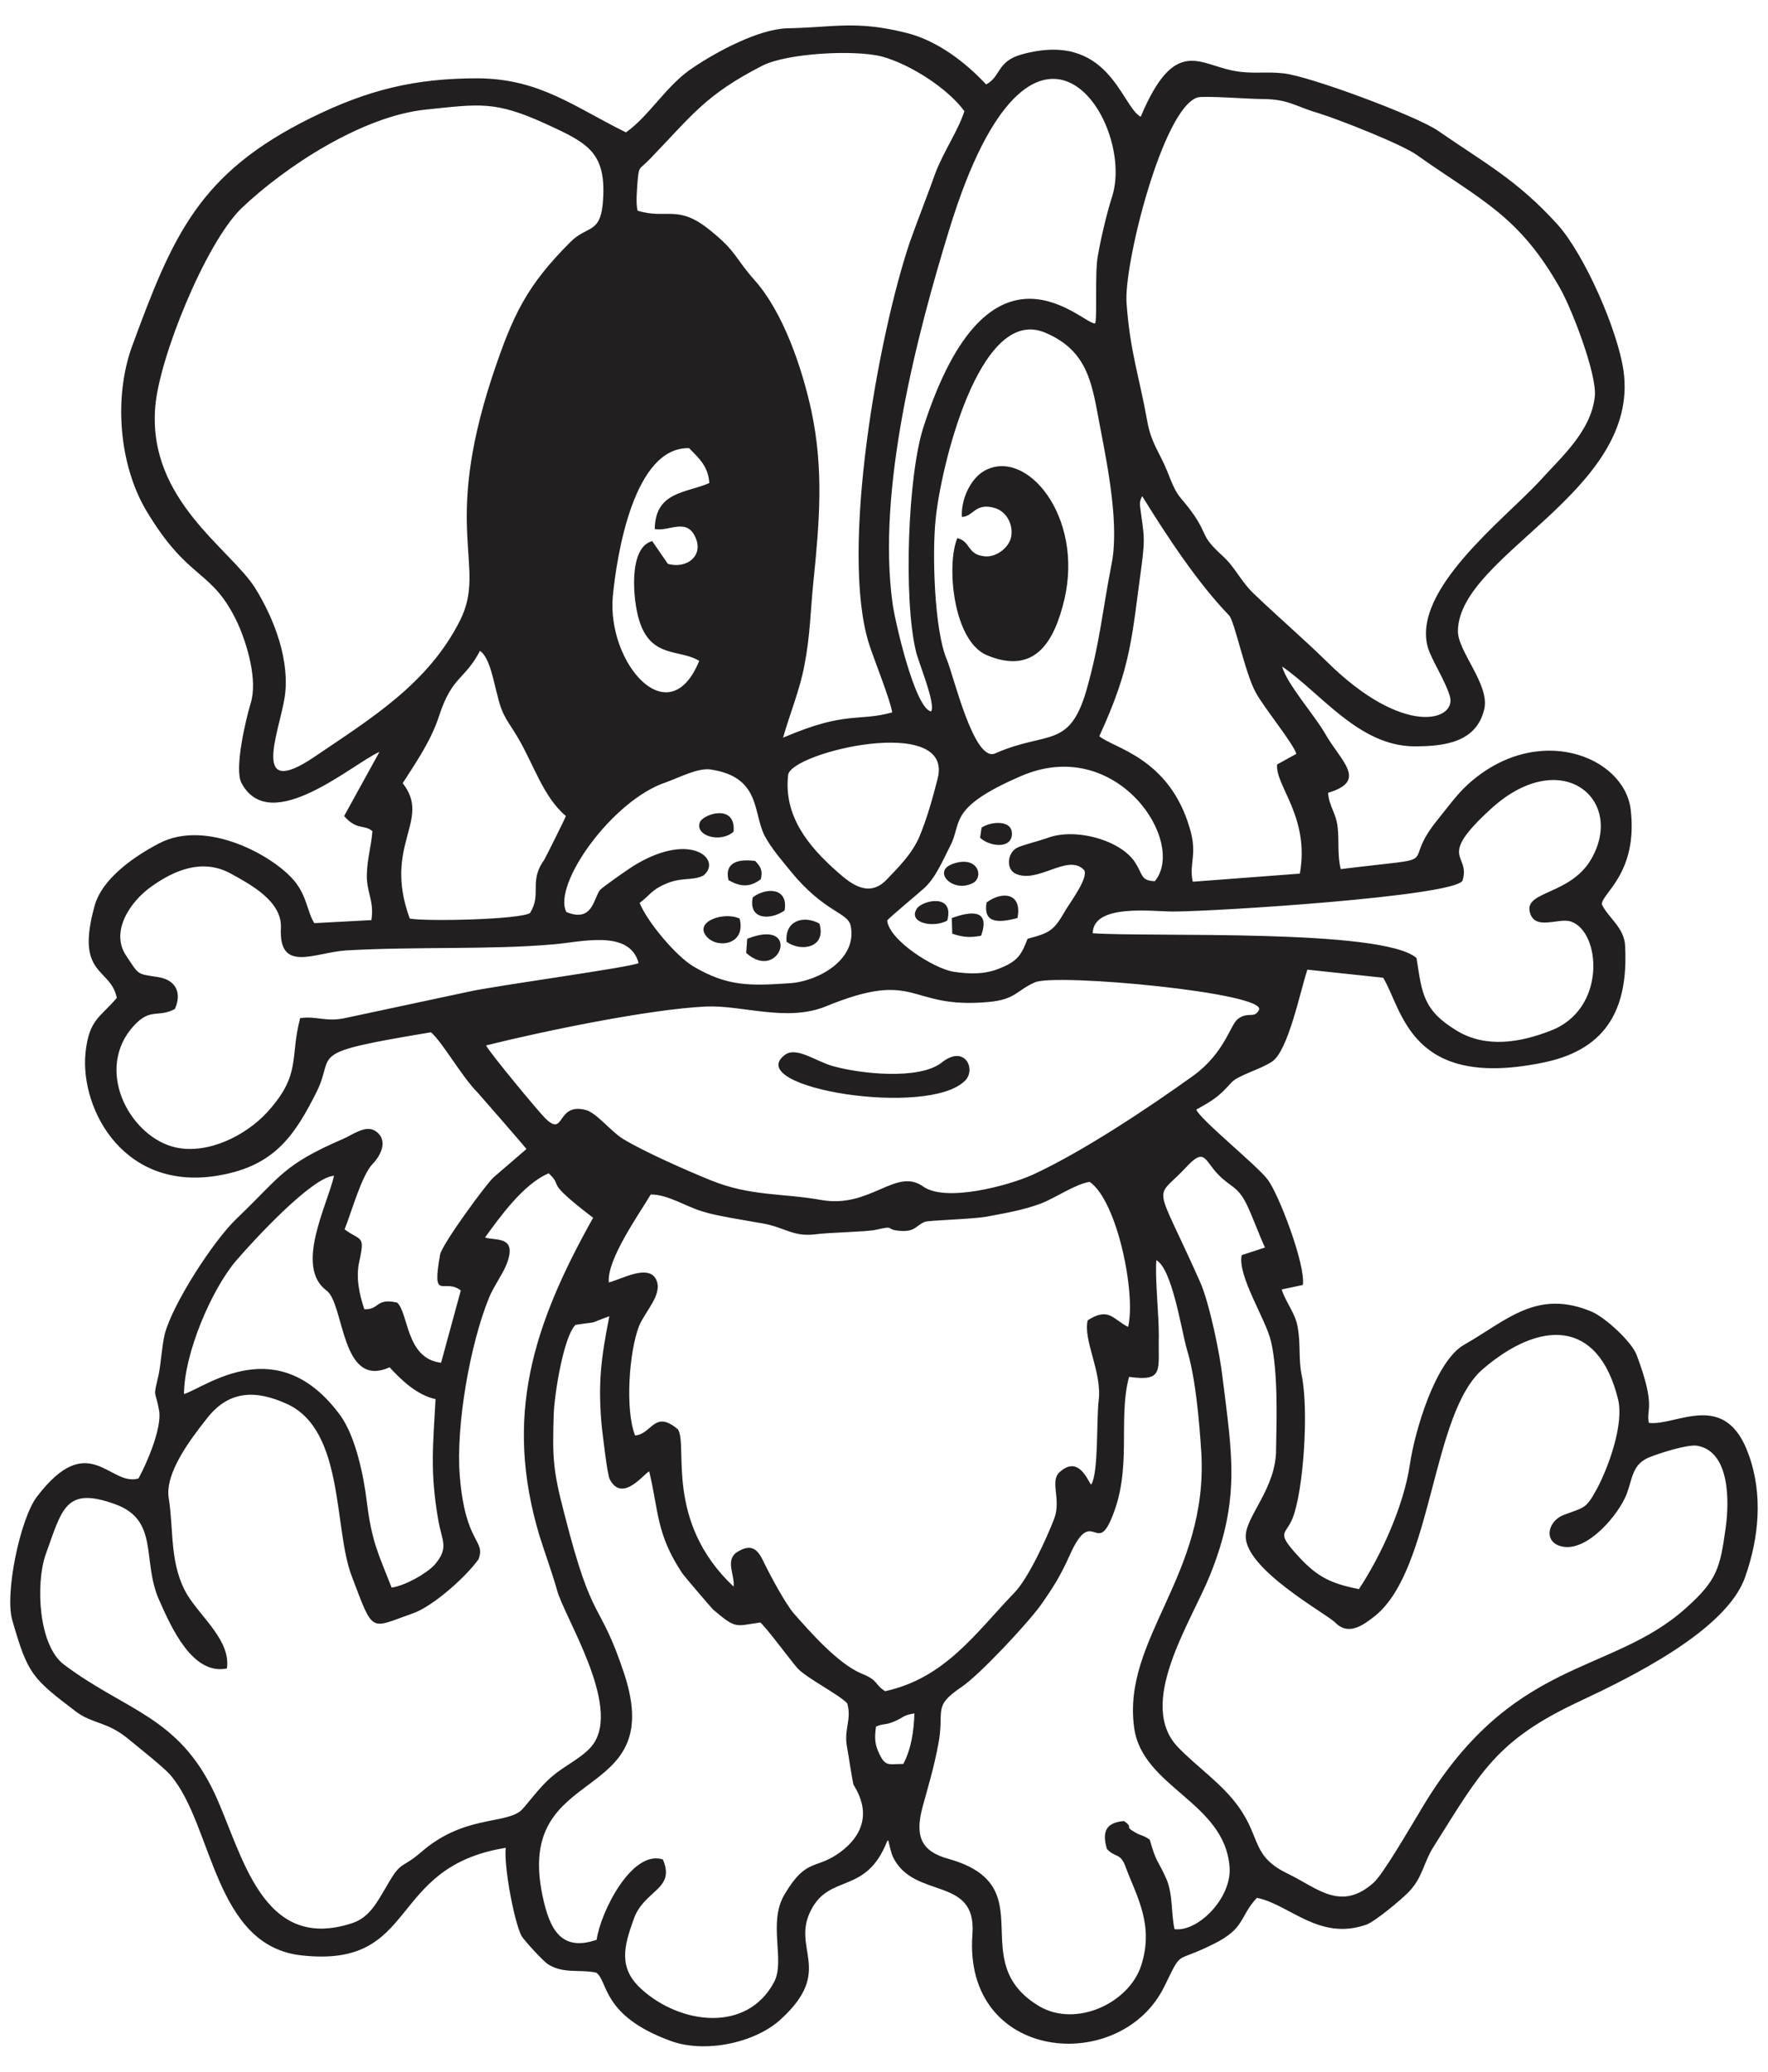 <?xml version="1.0" encoding="utf-8"?>
<!-- Generator: Adobe Illustrator 25.0.1, SVG Export Plug-In . SVG Version: 6.00 Build 0)  -->
<svg version="1.1" baseProfile="tiny" id="Layer_1" xmlns="http://www.w3.org/2000/svg" xmlns:xlink="http://www.w3.org/1999/xlink"
	 x="0px" y="0px" width="99.213px" height="116.22px" viewBox="0 0 99.213 116.22" overflow="visible" xml:space="preserve">
<g>
	<path fill-rule="evenodd" fill="#221F20" d="M50.689,98.956c-0.794,0-0.992,0.17-1.332-0.539c-0.283-0.567-0.283-0.935-0.198-1.559
		c0.482-0.198,0.482-0.057,1.02-0.283c0.595-0.255,0.454-0.34,1.134-0.454C51.284,97.085,51.142,98.106,50.689,98.956L50.689,98.956
		z M36.431,82.544c0.539,2.268,0.397,3.515,1.843,5.698c0.085,0.142,1.644,1.956,1.729,2.041c1.332,1.134,1.247,0.935,2.665,0.737
		c0.425,0.397,1.587,1.984,2.069,2.551c0.51,0.567,2.324,1.474,2.806,1.984c0.255,0.907-0.17,1.389-0.028,2.353
		c0.113,0.624,0.255,1.616,0.369,2.183c0.028,0.142,1.587,2.069-0.709,3.798c-1.417,1.049-1.899,0.283-3.146,2.381
		c-0.964,1.616,0.057,3.713-0.595,4.932c-1.531,2.863-5.272,2.353-7.427,0.397c-1.332-1.191-0.992-2.409-0.454-3.912
		c0.567-1.672,2.381-1.672,1.644-3.373c-1.757-0.567-3.515,3.005-3.713,4.507c-1.984,0.68-2.636-0.567-3.033-2.438
		c-1.616-7.569,7.002-5.017,4.592-12.444c-1.446-4.365-1.729-2.551-3.373-9.014c-0.624-2.381-0.68-3.09-0.595-5.613
		c0.028-1.02,0.539-4.309,1.219-4.989c1.531-0.227,0.539,0,1.899-0.482c-0.454,2.324-0.652,3.713-0.425,6.18
		c0.057,0.482,0.312,2.75,0.454,2.976C34.928,84.33,36.147,82.657,36.431,82.544L36.431,82.544z M64.89,70.695
		c0.879,0.482,1.389,3.827,1.701,4.961c0.51,1.644,0.709,4.11,0.822,5.839c0.397,6.888-4.45,10.431-3.77,15.42
		c0.454,3.373,5.102,4.167,5.357,7.852c0.113,1.729-1.786,3.628-3.09,3.458c-0.198-0.879-0.085-1.956-0.454-2.806
		c-0.454-1.049-0.567-0.879-0.935-2.211c-0.34-0.255-0.51-0.227-0.794-0.397c-0.709-0.397-0.057-0.227-0.652-0.652
		c-0.992,0.085-1.247,0.567-0.964,1.559c0.482,0.539,0.765,0.17,1.077,1.077c0.595,1.587,1.587,3.203,0.85,5.471
		c-0.68,2.098-3.628,3.487-5.698,2.296c-4.309-2.551,0.312-6.746-5.102-8.277c-1.559-0.425-1.899-1.276-1.474-2.891
		c0.34-1.247,0.624-2.154,0.879-3.487c0.397-1.984-0.369-2.126,1.304-3.26c1.02-0.68,3.713-3.572,4.45-4.592
		c0.737-1.049,1.106-1.644,1.644-2.835c1.219-2.721,1.474-0.057,2.296-1.956c1.247-2.835,0.369-5.584,1.02-8.022
		c2.013,0.283,1.616-0.397,1.672-2.296C65.032,73.756,64.805,71.63,64.89,70.695L64.89,70.695z M34.163,71.942
		c-0.113-1.276,1.644-3.742,2.353-4.932c0.992,0,1.956,0.68,2.948,0.964c0.68,0.227,2.353,0.482,3.118,0.624
		c1.417,0.198,1.843,0.794,3.118,0.652c0.822-0.113,2.92-0.142,3.43-0.255c1.219-0.283,0.454,0,1.417,0.057
		c0.822,0.057,0.85-0.312,1.361-0.51c0.227-0.085,2.58-0.142,3.43-0.283c1.049-0.198,2.069-0.369,3.061-0.737
		c0.822-0.312,1.956-1.106,2.75-1.219c1.559,1.077,2.608,6.321,2.154,8.135c-0.85-0.425-1.077-1.134-2.268-0.369
		c-0.255,1.134,0.794,2.863,0.624,4.45c-0.142,1.049,0,4.11-0.425,4.762c-0.142-0.057-0.652-1.701-1.757-0.709
		c-0.595,0.51,0.085,1.502-0.312,2.608c-0.425,1.106-1.446,3.345-2.239,4.167c-2.183,2.268-3.883,4.791-7.257,5.528
		c-0.624-0.397-0.34-0.595-1.332-0.992c-1.332-0.567-2.863-2.324-3.77-3.345c-0.482-0.539-1.389-2.239-1.729-2.948
		c-0.312-0.652-0.652-1.02-1.446-0.539c-0.737,0.454-0.142,1.304-0.227,1.956c-3.883-3.657-2.551-7.88-3.118-8.816
		c-1.332-1.134-1.446,0.255-2.409,0.34c-0.567-1.446-0.34-4.706,0.227-6.151c0.34-0.822,1.332-1.757,0.964-2.58
		C36.402,70.865,34.815,71.8,34.163,71.942L34.163,71.942z M12.733,93.599c0.227-1.531-1.417-2.835-2.211-4.11
		c-1.02-1.701-0.765-3.628-1.049-5.414c-0.255-1.417,1.247-3.373,2.098-4.45c1.247-1.644,2.778-1.672,4.564-0.85
		c3.203,1.502,2.58,6.973,3.6,9.638c1.247,3.288,0.992,2.948,3.43,2.098c1.134-0.397,2.976-2.041,3.685-3.033
		c0.425-1.106-0.737-0.822-1.049-4.677c-0.227-2.806,0.567-7.37,1.644-10.006c0.255-0.624,0.822-1.417,0.992-1.899
		c0.624-1.616-0.68-1.276-1.219-1.474c0.822-1.134,2.154-3.005,3.572-3.6c0.907,0.85-0.397,0.283,2.494,2.494
		c-3.402,6.066-5.017,11.169-3.005,17.858c0.312,0.992,0.68,1.984,0.964,2.976c0.369,1.502,3.628,6.491,2.041,8.702
		c-0.482,0.68-1.531,1.162-2.211,1.729c-0.85,0.68-1.587,1.814-1.899,2.041c-0.964,0.709-3.231,0.255-5.556,2.296
		c-1.162,0.992-1.077,0.397-1.956,1.956c-0.51,0.85-0.935,1.701-1.899,2.013c-5.074,1.672-6.151-3.883-7.71-7.257
		c-2.041-4.365-5.017-4.649-8.476-7.257c-1.417-1.077-1.587-4.507-1.02-6.151c0.935-2.58,1.106-3.855,3.912-2.835
		c2.494,0.907,1.474,3.175,2.466,5.386C9.615,91.303,10.805,93.996,12.733,93.599L12.733,93.599z M70.985,69.986l-1.304,0.425
		c-0.255,1.162,1.361,3.6,1.644,4.847c0.397,1.729,0.312,4.28,0.283,6.066c0,2.154-1.672,3.713-1.701,4.819
		c-0.085,1.871,4.535,4.394,5.017,4.876c0.737,0.765,1.559,0.17,2.239-0.368c3.26-2.636,3.146-11.395,6.066-13.861
		c3.146-2.693,6.435-2.863,7.569,1.701c0.34,1.389-0.51,3.742-1.162,4.989c-0.652,1.191-0.68,1.049-1.871,1.502
		c-0.935,0.34-1.191,1.587-0.057,1.786c1.389,0.255,3.118-1.786,3.572-2.948c0.34-0.907,0.312-1.672,1.276-2.069
		c0.567-0.227,2.069-0.709,2.636-0.652c1.928,0.283,1.843,3.231,1.644,4.62c-0.312,2.296-0.51,2.948-2.211,4.479
		c-4.28,3.855-9.865,2.693-14.995,11.509c-0.51,0.822-2.013,3.458-2.58,3.94c-1.814,1.587-3.118,0.283-4.734-0.51
		c-2.098-0.992-1.531-1.984-2.806-3.77c-0.935-1.304-2.268-2.183-3.373-3.317c-2.409-2.438,0.68-7.002,1.757-9.666
		c1.729-4.28,1.247-6.775,0.709-11.112c-0.142-1.304-0.737-4.167-1.247-5.329c-2.636-5.924-2.608-4.507-0.794-6.463
		c1.049-1.134,1.02-0.397,1.786,0.397c0.709,0.737,1.106,0.652,1.616,1.701C70.305,68.285,70.645,69.249,70.985,69.986
		L70.985,69.986z M21.861,76.704c0.652,0.709,1.531,1.559,2.58,1.786c-0.142,2.608-0.312,4.082,0.142,6.718
		c0.198,1.247,0.652,1.587-0.198,2.58c-0.482,0.51-1.644,1.162-2.409,1.276c-0.765-1.956-1.106-2.551-1.389-4.791
		c-0.17-1.446-0.624-3.657-1.474-4.847c-3.515-4.819-7.54-1.616-8.787-1.219c0-2.239,1.531-5.868,2.948-7.512
		c0.879-1.02,4.224-4.677,5.471-4.734c-0.397,1.701-2.211,5.102-0.425,6.435C19.338,73.133,19.111,77.952,21.861,76.704
		L21.861,76.704z M27.275,58.648c3.175-0.794,9.184-2.041,12.359-2.183c2.013-0.085,4.507,0.879,6.69,0
		c5.244-2.154,4.564,0.17,9.156-0.255c1.531-0.142,1.559-0.652,2.608-1.106c1.219-0.51,13.068,0.595,12.557,1.559
		c-0.255,0.51-0.624,0.057-1.191,0.51c-0.425,0.34-0.737,1.899-2.494,3.175c-2.523,1.814-6.236,4.28-9.014,5.556
		c-1.389,0.624-4.904,1.559-6.151,0.652c-1.531-1.077-2.948,1.247-5.698,0.765c-2.211-0.397-3.969-0.198-6.208-1.106
		c-1.332-0.539-3.713-1.587-4.932-2.324c-0.68-0.425-1.474-1.446-2.069-1.616c-1.701-0.454-1.162,1.587-2.296,0.454
		C30.166,62.304,27.473,59.045,27.275,58.648L27.275,58.648z M35.835,54.027c-0.34,0.227-8.277,1.304-9.581,1.616l-6.775,1.446
		c-1.191,0.283-1.672-0.113-2.636,0.028c-0.595,2.268,0.085,3.146-1.843,5.272c-1.191,1.304-3.317,2.381-5.131,1.984
		c-2.466-0.539-4.507-4.11-2.551-6.605c1.077-1.332,1.474-0.624,2.494-1.162c0.397-0.879,0.085-1.616-0.907-1.786
		c-1.247-0.198-1.077-0.085-1.814-1.191c-0.935-1.361,0.227-3.061,1.389-3.883c1.304-0.935,2.863-1.587,4.422-0.765
		c1.134,0.624,2.92,1.559,2.863,3.061c-0.142,2.58,1.899,1.389,3.657,1.276c3.969-0.227,8.107-0.028,11.622-0.34
		C32.547,52.865,35.325,52.1,35.835,54.027L35.835,54.027z M31.782,51.164c-0.794-1.531,2.58-6.293,5.613-7.285
		c0.709-0.255,1.786-0.822,2.494-0.709c2.835,0.425,2.353,2.466,3.033,3.742c0.369,0.68,0.907,1.304,1.417,1.928
		c1.928,2.381,3.26,2.324,3.402,3.118c0.369,1.899-1.871,3.118-3.458,3.203c-2.154,0.142-3.43,0.198-5.357-0.935
		c-0.964-0.567-2.58-2.466-3.033-3.572c0.539-0.397,0.68-0.737,1.417-1.049c0.935-0.425,1.502-0.17,2.154-0.482
		c1.077-0.85-0.595-2.494-3.742-0.652c-0.312,0.17-1.843,1.247-2.041,1.446C33.313,50.342,33.284,51.788,31.782,51.164
		L31.782,51.164z M79.489,53.744c-1.928-1.672-14.91-1.162-18.17-1.389c0.028-1.672,3.345-1.219,4.507-1.219
		c2.381,0,15.732-0.85,16.243-1.729c0.482-1.531-1.502-1.191,1.559-3.997c3.969-3.657,7.597-0.567,5.669,2.778
		c-1.162,2.013-3.713,1.786-3.458,2.948c0.255,1.134,1.644,0.312,2.324,0.567c1.672,0.567,2.013,4.932-1.162,6.123
		c-1.672,0.652-3.6,0.992-5.244,0C79.829,56.663,79.801,55.7,79.489,53.744L79.489,53.744z M60.809,48.783
		c0.34,0.34-0.652,1.701-0.992,2.239c-0.68,1.191-0.879,1.304-2.154,1.644c-0.34,0.879-0.539,1.247-1.531,1.644
		c-0.85,0.368-1.757,0.34-2.665,0.198c-1.077-0.198-3.543-1.729-3.685-2.863c0.085-0.142,1.729-1.502,2.041-1.786
		c0.68-0.595,1.077-1.587,1.502-2.409c0.68-1.304-0.17-2.126,3.969-3.912c5.357-2.324,9.326,3.685,7.512,5.896
		c-0.794-0.028-0.652-0.34-1.106-1.049c-0.794-1.247-3.373-1.984-4.961-1.361c-0.397,0.142-1.417,0.397-1.672,0.539
		c-0.539,0.283-0.624,1.191-0.085,1.446C58.229,49.605,59.901,47.876,60.809,48.783L60.809,48.783z M22.598,43.936
		c0.765-1.191,1.587-2.381,2.041-3.77c0.737-2.268,1.446-2.013,2.296-3.657c0.567,0.397,0.765,1.757,0.992,2.551
		c0.283,1.191,0.595,1.389,1.134,2.324c0.879,1.474,1.417,3.317,2.693,4.394c-0.028,0.113-1.134,2.324-1.219,2.466
		c-0.879,1.219-0.113,1.899-0.794,2.976c-0.567,0.369-5.811,0.482-6.746,0.312C21.464,47.366,24.242,46.034,22.598,43.936
		L22.598,43.936z M44.226,43.482c0.113-1.276,9.326-3.458,8.391,0.198c-0.283,1.106-0.595,2.239-1.049,3.317
		c-0.425,0.935-1.134,1.644-1.843,2.381c-0.964,0.964-1.928,0.255-2.721-0.454C45.36,47.479,43.971,45.778,44.226,43.482
		L44.226,43.482z M62.368,31.69c-0.51,2.608-0.652,4.422-1.417,7.087c-0.964,3.26-2.211,2.211-5.102,3.487
		c-1.191,0.539-2.324-4.337-2.721-5.272c-0.709-1.672-0.822-6.009-0.624-7.852c0.255-2.75,2.409-12.019,6.123-10.488
		c2.523,1.049,2.665,3.033,3.118,5.357C62.169,26.219,62.821,29.508,62.368,31.69L62.368,31.69z M64.097,27.835
		c1.361,2.211,3.118,4.876,4.876,6.69c0.312,0.34,0.907,3.288,1.502,4.337c0.425,0.794,2.154,2.92,2.268,3.43l-1.077,0.595
		c-0.113,1.191,1.843,2.948,1.276,6.123l-6.009,0.454c-0.227-1.049,0.283-1.502-0.17-3.005c-1.162-3.969-4.28-4.479-5.074-5.159
		c1.814-3.94,1.814-5.528,2.381-9.638c0.198-1.531,0.113-1.672-0.057-2.976C63.955,28.26,63.927,28.147,64.097,27.835L64.097,27.835
		z M36.742,29.678c0.794,0.17,1.843-0.709,2.324,0.567c0.369,0.992-0.567,1.672-1.587,1.389l-0.879-1.276
		c-1.361,0.34-1.077,3.345-0.737,4.422c0.652,2.183,2.296,1.616,3.373,2.296c-1.701,4.167-5.187,0.113-4.847-3.628
		c0.227-2.353,1.191-8.391,4.28-8.306c0.595,0.595,1.077,1.049,1.134,1.956C38.528,27.665,36.771,27.552,36.742,29.678
		L36.742,29.678z M63.218,17.007c-0.17-2.126,2.013-10.885,3.969-11.537c0.34-0.113,2.92,0.085,3.6,0.085
		c1.531,0,1.843,0.397,3.203,0.794c1.106,0.34,4.649,1.729,5.528,2.353c3.6,2.551,5.726,3.373,8.05,7.512
		c0.652,1.162,2.041,4.762,1.928,6.009c-0.198,1.984-1.928,3.458-3.146,4.819c-1.984,2.126-7.087,6.038-6.236,9.241
		c0.198,0.709,0.992,1.899,1.247,2.778c0.397,1.361-2.58,2.353-6.945-1.984c-1.276-1.247-2.693-2.466-3.997-3.713
		c-0.794-0.737-1.077-1.502-1.786-2.154c-1.276-1.162-0.822-1.106-1.616-2.296c-0.85-1.219-0.879-0.822-1.502-2.438
		c-0.425-1.077-0.907-1.587-1.134-2.835C63.927,21.089,63.416,19.756,63.218,17.007L63.218,17.007z M33.823,11.451
		c-0.17,1.672-0.879,1.191-1.814,2.126c-2.466,2.466-3.232,4.082-4.394,7.569c-2.835,8.646-0.283,10.602-1.786,13.635
		c-1.786,3.572-5.017,5.528-8.192,7.682c-3.6,2.438-1.984-1.361-1.672-3.288c0.34-2.069-0.567-4.45-1.644-6.18
		c-1.389-2.211-6.009-4.932-5.613-10.12c0.198-2.75,2.806-9.184,4.819-11.169c2.523-2.409,6.831-5.187,10.346-5.556
		c3.033-0.312,3.883-0.51,6.746,0.794C33.029,8.049,34.078,8.559,33.823,11.451L33.823,11.451z M61.461,18.141
		c-0.624,0.17-5.896-5.783-9.638,5.811c-0.879,2.693-1.134,9.638-0.425,12.586c0.142,0.624,1.134,2.976,0.85,3.373
		c-0.907-0.17-2.013-5.017-2.154-6.009c-0.907-6.406,1.332-15.052,3.203-21.118c4.649-15.052,10.403-6.009,9.128-1.814
		c-0.312,0.964-0.652,2.409-0.822,3.402C61.432,15.306,61.574,17.8,61.461,18.141L61.461,18.141z M50.065,39.967
		c-1.984,0.539-2.551-0.113-6.123,1.417c0.369-1.304,0.935-2.665,1.191-4.025c0.34-1.729,0.34-3.061,0.51-4.706
		c0.34-3.345,0.595-6.293-0.113-9.609c-0.51-2.353-1.559-5.499-3.175-7.313c-1.106-1.247-1.02-1.616-2.466-2.778
		c-1.843-1.531-2.466-0.624-4.11-1.134c-0.113-0.454-0.028-1.162,0-1.672c0.085-0.879,0.085-0.595,0.709-1.247
		c2.381-2.466,3.09-3.572,6.293-5.216c1.389-0.709,5.216-0.907,6.718-0.51c1.559,0.425,3.657,1.757,4.62,3.061
		c-0.369,1.134-1.191,2.296-1.644,3.515c-0.454,1.276-0.964,2.551-1.417,3.827c-1.757,5.187-3.94,17.263-2.296,22.535
		C49.045,36.991,49.98,39.315,50.065,39.967L50.065,39.967z M35.127,7.426c-2.891-1.417-4.819-3.005-8.306-3.033
		c-3.572,0-6.18,0.652-9.354,2.211C11.146,9.722,9.7,13.208,7.404,19.445c-1.02,2.835-0.737,6.576,0.794,9.184
		c2.438,4.082,3.685,3.203,5.159,6.378c0.539,1.219,1.106,3.175,0.709,4.45c-0.283,0.935-0.935,3.713-0.51,4.479
		c1.616,3.005,6.208-1.077,7.739-1.757l-1.984,3.6c0.709,0.822,1.134,0.454,1.587,0.85c-0.057,0.794-0.283,1.502-0.312,2.409
		c-0.028,1.049,0.425,1.474,0.255,2.58l-3.203,0.17c-0.397-0.624-0.397-1.474-1.106-2.353c-1.162-1.417-4.932-3.515-7.597-2.126
		c-1.361,0.709-3.203,1.956-3.628,3.515c-1.106,3.969,0.907,3.43,1.247,5.159c-0.935,1.106-1.559,1.191-1.757,3.09
		c-0.312,3.203,2.239,7.994,7.824,6.803c2.863-0.595,3.969-2.268,5.159-4.649c1.077-2.183-0.765-2.126,6.406-3.317
		c0.652,0.567,1.729,2.494,2.608,3.373c0.255,0.283,2.721,3.118,2.75,3.175c-0.624,0.539-1.247,1.077-1.843,1.587
		c-0.369,0.312-2.891,3.742-3.005,4.337c-0.482,2.721,0.227,1.276,1.162,2.013l-1.106,4.054c-1.984-0.227-1.814-2.778-2.466-3.373
		c-1.219-0.283-0.992,0.425-1.843,0.369c-0.283-0.85-0.482-1.786-0.283-2.665c0.34-1.531,0.085-1.134-0.822-1.814
		c0.397-0.992,0.964-3.061,1.587-3.685c0.482-0.51,0.85-1.332,0.17-1.814c-0.567-0.397-1.304,0.198-1.843,0.425
		c-3.402,1.474-3.458,2.069-5.981,4.479c-1.304,1.247-3.572,4.762-4.025,6.463c-0.17,0.737-0.198,1.531-0.34,2.268
		c-0.34,1.474-0.198,0.737,0.028,2.069c0.142,0.964-0.68,2.891-1.162,3.77c-1.616,0.482-2.778-2.806-5.698,1.02
		c-0.935,1.219-1.814,5.414-1.389,6.917c0.879,3.061,1.106,3.26,3.6,5.159c0.935,0.68,1.701,0.539,2.863,1.474
		c0.51,0.425,2.098,1.672,2.438,2.098c2.381,2.806,2.409,9.581,7.37,10.091c6.605,0.709,4.706-4.961,11.424-6.038
		c-0.113,0.992,0.454,4.082,0.879,4.932c0.142,0.255,1.219,1.417,1.474,1.587c0.879,0.567,1.757,0.283,2.721,0.482
		c0.68,0.454,0.283,2.409,4.167,3.827c1.899,0.709,4.762,0.142,6.236-1.247c2.948-2.721,0.539-3.912,1.644-6.066
		c1.049-2.098,3.09-0.85,4.28-3.883l0.057-0.057c0.028,0.028,0.142,0.68,0.283,0.964c1.191,2.381,4.677,1.02,4.45,4.28
		c-0.567,7.228,8.334,7.965,10.772,2.948c1.049-2.126,0.51-1.247,2.721-2.353c1.843-0.907,1.446-1.502,2.466-2.608
		c1.843,0.368,3.487,2.438,6.151,1.502c0.51-0.198,1.899-1.361,2.324-1.786c0.85-0.85,0.85-1.672,1.474-2.636
		c2.608-4.139,3.487-5.924,8.164-8.107c2.778-1.304,8.277-3.969,9.298-7.002c0.765-2.183,0.992-4.592,0.198-6.803
		c-1.304-3.742-4.082-1.616-5.613-1.814c-0.17-0.794,0.425-0.85-0.68-3.798c-0.283-0.765-1.786-2.126-2.523-2.438
		c-3.09-1.304-4.791,0.51-7.143,1.843c-1.644,0.907-2.806,4.932-3.061,6.718c-0.34,2.296-1.587,5.074-2.863,7.002
		c-1.701-0.34-2.438-0.737-3.628-2.098c-0.992-1.134-0.454-0.964-0.085-1.899c0.595-1.531,0.907-5.953,0.51-7.965
		c-0.198-0.907-0.057-1.757-0.227-2.693c-0.113-0.794-0.624-1.332-0.907-2.154l1.191-0.255c0.17-1.106-1.361-5.131-1.984-5.924
		c-0.51-0.709-3.798-3.373-3.997-3.912c0.964-0.539,1.247-0.709,1.956-1.502c0.369-0.425,1.616-0.737,2.296-1.191
		c0.907-0.595,1.587-3.969,1.984-5.159l4.252,0.454c1.106,1.814,1.502,6.35,9.099,4.734c3.543-0.765,4.649-3.118,4.479-6.491
		c-0.028-1.049-0.935-1.587-1.304-2.353c-0.057-0.595,2.041-1.729,1.616-5.329c-0.369-3.005-5.272-4.932-9.156-1.389
		c-0.567,0.51-1.191,1.361-1.672,1.956c-2.268,2.778,0.765,2.013-5.443,2.778c-0.198-0.794-0.085-1.616-0.17-2.324
		c-0.085-0.85-0.482-1.162-0.539-1.956c2.268-0.68,0.709-1.757-0.198-3.373c-0.595-1.02-2.126-2.75-2.381-3.713
		c2.211,1.531,4.309,4.45,7.398,4.479c1.672,0,3.487-0.198,3.94-2.069c0.34-1.389-1.502-3.26-1.474-4.422
		c0.085-4.28,10.205-7.795,9.298-14.542c-0.312-2.268-2.183-6.548-3.713-8.249c-2.268-2.494-4.025-3.402-6.69-5.244
		c-1.162-0.822-7.257-3.09-8.702-3.231c-0.992-0.113-1.757,0.057-2.778-0.142c-1.956-0.368-3.317-1.928-5.216,2.58
		c-1.106-0.595-1.786-4.876-6.718-3.487c-1.361,0.397-1.134,1.247-1.956,1.672c-1.162-1.247-2.75-2.466-4.479-2.891
		c-2.835-0.709-3.997-0.312-6.718-0.255c-1.587,0.057-3.912,1.304-5.216,2.183C37.423,4.733,36.459,6.49,35.127,7.426L35.127,7.426z
		"/>
	<path fill-rule="evenodd" fill="#221F20" d="M53.977,28.997c0.652,0,0.737-0.85,1.899-0.482c0.652,0.227,1.02,0.992,0.85,1.672
		c-0.142,0.539-0.822,1.106-1.502,1.02c-0.964-0.113-0.737-0.822-1.502-1.02c-0.624,1.474-0.255,5.783,1.672,6.576
		c2.665,1.106,3.77-0.737,4.337-3.146c1.077-4.62-2.098-8.476-4.45-7.228C54.431,26.843,53.92,28.062,53.977,28.997L53.977,28.997z"
		/>
	<path fill-rule="evenodd" fill="#221F20" d="M43.999,59.215c-2.239,1.814,8.079,3.487,10.148,1.417c0.652-0.624,0-2.069-1.304-1.02
		c-1.276,0.992-4.592,0.624-6.094,0.198C45.785,59.555,44.651,58.648,43.999,59.215L43.999,59.215z"/>
	<path fill-rule="evenodd" fill="#221F20" d="M41.505,51.533c-0.907-0.425-2.636,0.198-1.814,1.049
		C40.314,53.234,41.873,52.978,41.505,51.533L41.505,51.533z"/>
	<path fill-rule="evenodd" fill="#221F20" d="M45.983,51.816c-0.85-0.482-1.956-0.198-1.843,1.02
		C44.991,53.432,46.38,53.148,45.983,51.816L45.983,51.816z"/>
	<path fill-rule="evenodd" fill="#221F20" d="M41.873,53.46c1.899,1.701,3.146-2.013,0.057-0.794L41.873,53.46z"/>
	<path fill-rule="evenodd" fill="#221F20" d="M40.881,49.378c0.652,0.368,1.191,0.425,1.814-0.057c0.113-0.482,0-0.68-0.312-1.02
		C41.561,48.188,40.626,48.301,40.881,49.378L40.881,49.378z"/>
	<path fill-rule="evenodd" fill="#221F20" d="M42.242,50.342c-0.255,1.247,0.964,1.304,1.786,0.737
		C44.254,49.775,42.979,49.775,42.242,50.342L42.242,50.342z"/>
	<path fill-rule="evenodd" fill="#221F20" d="M55.366,50.626c-0.227,1.276,0.822,1.106,1.729,0.879
		C57.379,50.087,56.245,49.974,55.366,50.626L55.366,50.626z"/>
	<path fill-rule="evenodd" fill="#221F20" d="M41.164,46.657c0.142-1.559-1.616-1.02-1.871-0.567
		C38.925,46.856,40.399,47.337,41.164,46.657L41.164,46.657z"/>
	<path fill-rule="evenodd" fill="#221F20" d="M53.524,48.443c-1.276,0.397-0.085,1.672,1.049,1.106
		C55.224,49.237,54.913,47.989,53.524,48.443L53.524,48.443z"/>
	<path fill-rule="evenodd" fill="#221F20" d="M53.438,52.383c0.624,0.198,0.964,0.227,1.616,0.113
		c0.539-1.502-0.567-1.389-1.644-0.992L53.438,52.383z"/>
	<path fill-rule="evenodd" fill="#221F20" d="M53.155,51.646c0.425-1.559-1.389-1.134-1.701-0.68
		C50.916,51.788,52.39,52.071,53.155,51.646L53.155,51.646z"/>
	<path fill-rule="evenodd" fill="#221F20" d="M55.083,46.43l-0.085,0.567c0.51,0.482,1.729,0.652,1.786-0.17
		C56.84,45.948,55.564,46.09,55.083,46.43L55.083,46.43z"/>
</g>
<g>
</g>
<g>
</g>
<g>
</g>
<g>
</g>
<g>
</g>
<g>
</g>
</svg>
